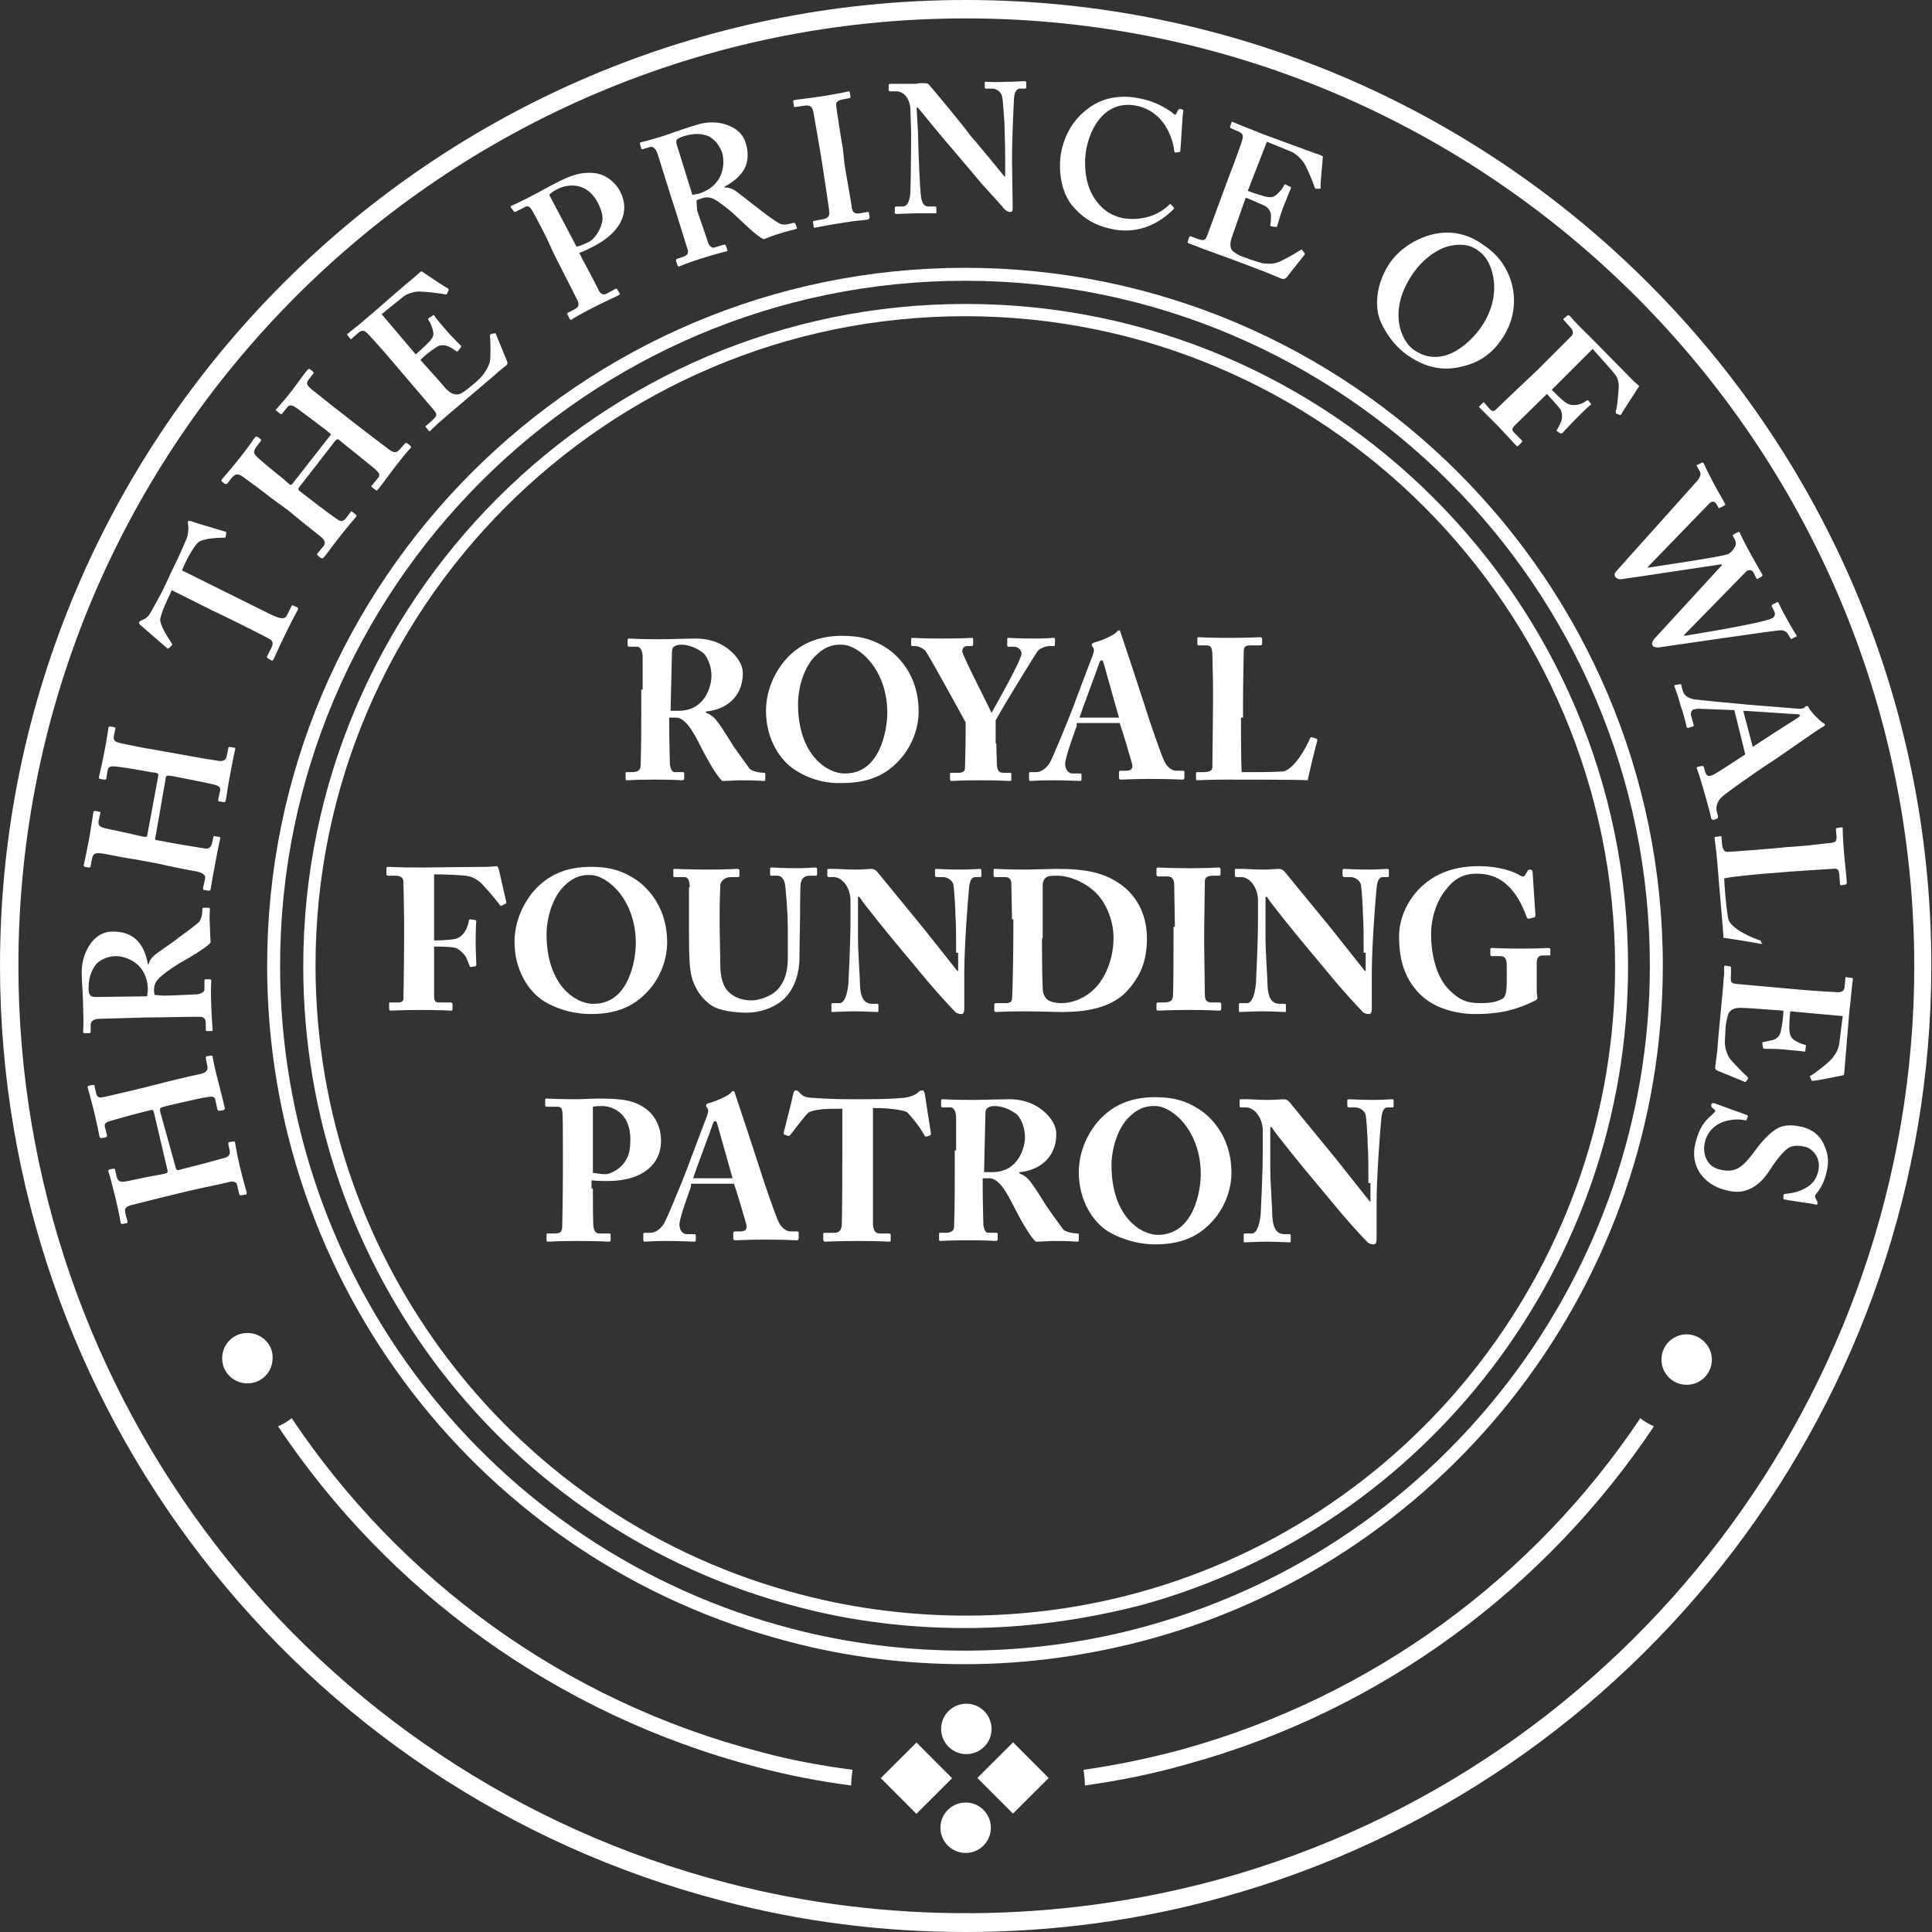 <svg xmlns="http://www.w3.org/2000/svg" width="100" height="100" viewBox="0 0 283.5 283.5"><rect x="0" y="0" width="283.5" height="283.5" fill="#333333" stroke="none"/><style>.st0{fill:#fff}</style><path class="st0" d="M141.7 283.5c-12.1 0-24.1-1.5-35.8-4.6C43.6 262.7 0 206.3 0 141.7 0 63.6 63.6 0 141.7 0c78.2 0 141.7 63.6 141.7 141.7 0 63.6-42.8 119.8-104 136.7-12.2 3.4-24.9 5.1-37.7 5.1zm0-280.8c-76.7 0-139 62.4-139 139 0 63.3 42.7 118.7 104 134.6 23.4 6.1 48.7 5.9 72.1-.5 60.1-16.5 102.1-71.7 102.1-134.1-.1-76.6-62.5-139-139.2-139z"/><path class="st0" d="M141.6 244.2c-8.8 0-17.5-1.1-25.8-3.3-45.1-11.7-76.6-52.5-76.6-99.2 0-56.5 46-102.4 102.4-102.4 56.5 0 102.4 46 102.4 102.4 0 46-30.9 86.6-75.2 98.8-8.8 2.4-18 3.7-27.2 3.7zm0-203c-55.4 0-100.5 45.1-100.5 100.5 0 45.8 30.9 85.8 75.1 97.3 16.9 4.4 35.2 4.3 52.1-.4 43.4-12 73.8-51.8 73.8-96.9 0-55.4-45.1-100.5-100.5-100.5z"/><path class="st0" d="M141.6 238.9c-8.3 0-16.6-1-24.5-3.1-42.8-11.1-72.6-49.8-72.6-94 0-53.6 43.6-97.2 97.2-97.2s97.2 43.6 97.2 97.2c0 43.6-29.3 82.1-71.3 93.7-8.5 2.2-17.2 3.4-26 3.4zm0-192.5c-52.6 0-95.3 42.8-95.3 95.3 0 43.4 29.3 81.4 71.3 92.3 16.1 4.2 33.4 4.1 49.4-.3 41.2-11.3 70-49.1 70-91.9-.1-52.6-42.8-95.4-95.4-95.4zm105.9 149.4c-2.1 0-3.7 1.7-3.7 3.7 0 2.1 1.7 3.7 3.7 3.7 2.1 0 3.7-1.7 3.7-3.7s-1.7-3.7-3.7-3.7zm-118.257 65.123l5.238-5.227 5.227 5.238-5.237 5.227zm14.176-.03l5.238-5.228 5.227 5.238-5.238 5.227z"/><circle class="st0" cx="141.8" cy="253.7" r="3.7"/><circle class="st0" cx="141.7" cy="268.2" r="3.7"/><path class="st0" d="M36.3 195.6c-2.1 0-3.7 1.7-3.7 3.7 0 2.1 1.7 3.7 3.7 3.7 2.1 0 3.7-1.7 3.7-3.7.1-2-1.6-3.7-3.7-3.7zm75.4 61.5c-29-7.5-53.1-25.4-68.9-49-.6.5-1.3.9-2 1.2 16.1 24.1 40.8 42.3 70.3 50 4.5 1.2 9.2 2.1 13.8 2.7 0-.8.1-1.6.2-2.3-4.5-.6-9-1.4-13.4-2.6zm129-49c-15.5 23.2-39.1 40.8-67.2 48.6-4.8 1.3-9.6 2.3-14.5 3 .1.8.2 1.5.2 2.3 5-.7 10-1.7 14.9-3.1 28.8-7.9 52.8-26 68.6-49.6-.7-.3-1.4-.7-2-1.2zM94.3 101.2v-4.8c0-1-.4-1.5-.8-1.5h-1.2c-.1 0-.2-.1-.2-.2v-.8c0-.1 0-.2.2-.2.3 0 1.2.1 4.4.1 1.6 0 4.2-.1 5.4-.1 2.3 0 4 .8 5.2 1.9 1.1 1 1.7 2.1 1.7 3.2 0 3.7-2.8 5.4-5.4 5.6v.2c.9.3 1.4.9 1.9 1.6.4.5 2 3.1 2.2 3.4.2.3 1.8 2.5 2.3 3.2.4.4 1.5.6 2.1.6.2 0 .2.1.2.2v.7c0 .2 0 .3-.2.3s-1-.1-3.3-.1c-.9 0-1.9.1-2.8.1-.9-.7-2.7-4.1-3.2-5.1-1-2-2.2-4.2-3.6-4.2h-1v1.5c0 1.7.1 5 .1 5.4.1.6.3 1.1.7 1.1h1.2c.2 0 .2.1.2.2v.7c0 .2 0 .3-.5.3 0 0-.8-.1-3.8-.1-3.1 0-3.8.1-4.1.1-.2 0-.2-.1-.2-.3v-.7c0-.1 0-.2.1-.2h.9c.6 0 1.2-.2 1.2-.9.1-2.9.1-5.7.1-8.5v-2.7zm4.1 3.1h1.2c3.9 0 4.8-3.7 4.8-5.1 0-1.4-.5-2.6-1.1-3.3-1.1-.9-2.4-1.3-3.3-1.3-.5 0-.9.1-1.1.3-.2.1-.3.4-.3.8l-.2 8.6zm18.3 8.7c-2.1-1.3-4.3-4.4-4.3-8.7 0-1.8.5-4.6 2.7-7.3 2.6-3.1 5.9-3.7 8.5-3.7 2.4 0 4.7.4 7.2 2.3 2.2 1.8 4 4.7 4 8.8 0 2.1-.7 4.4-2.2 6.4-1.9 2.4-4.4 4.1-9 4.1-2.1.1-4.6-.4-6.9-1.9zm13.5-8.4c0-6.4-4.2-10-6.7-10-.6 0-2.1-.1-3.8 1.6-1.7 1.6-2.6 4.7-2.6 7.1 0 7.5 4.3 10.2 6.8 10.2 5.3.1 6.3-6.5 6.3-8.9zm16 4.5c0 1.1.1 3.1.1 3.3.1.9.5 1 1 1h.9c.2 0 .2.1.2.2v.7c0 .2 0 .3-.2.3-.4 0-1.5-.1-4.3-.1-3.1 0-4 .1-4.3.1-.1 0-.2-.1-.2-.3v-.7c0-.1 0-.2.2-.2h1c.8 0 1-.3 1-.7 0-.4.1-2.7.1-5.5V106c-.5-.9-5.2-9.5-5.9-10.5-.4-.4-1.1-.7-1.5-.7h-.4c-.2 0-.2-.1-.2-.2v-.8c0-.1 0-.2.2-.2.3 0 1.6.1 4.3.1 3 0 4.1-.1 4.4-.1.2 0 .2.1.2.2v.7c0 .1 0 .3-.2.3h-.7c-.4 0-.7.3-.7.8s3.5 7.3 4.3 9c.9-1.6 4.4-7.8 4.4-8.7 0-.5-.5-1-1.1-1h-.8c-.2 0-.2-.1-.2-.3v-.8c0-.1 0-.2.2-.2.3 0 1.5.1 3.7.1 2 0 2.7-.1 2.9-.1.2 0 .2.1.2.2v.7c0 .2 0 .3-.2.3h-.6c-.4 0-1.2.2-1.7.7-.4.5-5 8-6.2 10.2v3.4zm11.8-2.6c-.2.6-1.7 4.6-1.7 5.6 0 .6.3 1.4 1.1 1.4h1c.3 0 .3.1.3.2v.6c0 .2 0 .3-.3.3-.4 0-1.6-.1-4-.1-2.1 0-2.8.1-3.2.1-.2 0-.2-.2-.2-.4v-.6c0-.2 0-.3.2-.3h.8c.7 0 1.4-.4 2-1.3.4-.6 2.5-5.7 3.5-8.3.2-.6 2.6-6.9 2.9-7.7.1-.3.2-.7 0-1-.1-.1-.2-.3-.2-.4 0-.1.1-.2.3-.3.9-.2 2.8-1 3.3-1.5.1-.1.2-.3.4-.3s.2.2.3.5c.6 1.8 2.8 8.4 3.4 10.3.7 2.3 2.6 7.8 3 8.5.5 1 1.3 1.3 1.7 1.3h1c.2 0 .2.1.2.3v.6c0 .2 0 .4-.3.4-.6 0-1.2-.1-4.9-.1-2.4 0-3.5.1-4.1.1-.3 0-.3-.2-.3-.4v-.6c0-.1 0-.3.2-.3h.8c.8 0 1.1-.3.9-1.1-.3-1.1-1.4-4.8-1.8-5.9H158zm6.2-1.2l-2.2-7.8c-.1-.4-.2-.6-.3-.6-.2 0-.3.1-.4.4-.1.4-2.7 7.3-2.9 8h5.8zm17.9 0c0 .5 0 6.8.1 8h1.7c1.4 0 2.7 0 4.3-.1 1.6-.1 3.6-3.7 4-4.8.1-.2.2-.3.4-.2l.6.2c.1.1.1.1.1.3-.1.2-1.3 5.1-1.4 5.8-.8-.1-9.2-.1-11.9-.1-2.9 0-4 .1-4.3.1-.2 0-.2-.1-.2-.3v-.7c0-.1 0-.2.2-.2h.9c1.1 0 1.3-.4 1.3-.7 0-.6.1-7.9.1-9.7v-1.6c0-1.9-.1-5-.1-5.5-.1-.8-.2-1.1-.9-1.1h-1.1c-.2 0-.2-.1-.2-.3v-.7c0-.1 0-.2.2-.2.3 0 1.4.1 4.1.1 3.4 0 4.7-.1 4.9-.1.2 0 .3.1.3.3v.7c0 .1-.1.2-.3.2h-1.4c-.9 0-1 .3-1 1.1 0 .4-.1 4.8-.1 6.9v2.6zM63.8 138c1.1 0 2.3-.1 2.9-.2.5-.1 1.1-.4 1.5-1.1.3-.4.5-1 .6-1.6 0-.1.1-.2.2-.2l.7.1c.1 0 .2.1.2.2-.1.5-.1 2.9-.1 3.3 0 1.1.1 2.5.1 3.1 0 .1-.1.2-.2.2l-.6.1c-.1 0-.2-.1-.2-.2-.1-.2-.4-1.1-.6-1.4-.4-.5-.9-1-1.4-1.2-.9-.2-2-.2-3.2-.2v7.3c0 .8.3.9.7.9h1.7c.2 0 .3.1.3.2v.8c0 .2-.1.2-.2.2-.3 0-1.5-.1-4.5-.1-2.9 0-4 .1-4.4.1-.1 0-.2-.1-.2-.3v-.8c0-.1.1-.1.2-.1h1c.6 0 .9-.1.9-.6 0-.6.1-4.3.1-9.3v-2.1c0-1.3-.1-5.4-.1-5.7 0-.6-.4-.9-1.2-.9h-1c-.2 0-.3-.1-.3-.2v-.9c0-.1.1-.2.2-.2.3 0 1.4.1 5 .1.4 0 8.1-.1 9.5-.1.6 0 1.3-.1 1.5-.1.1 0 .2.2.3.5l1.1 4.8c0 .1 0 .2-.1.2l-.6.3c-.1.1-.2 0-.4-.3-.4-.5-1.1-1.4-2.3-2.7-.5-.6-1.3-1.1-2-1.3-.7-.2-3.8-.3-5.2-.3v9.7zm16 8.9c-2.1-1.3-4.3-4.4-4.3-8.7 0-1.8.5-4.6 2.7-7.3 2.6-3.1 5.9-3.7 8.5-3.7 2.4 0 4.7.4 7.2 2.3 2.2 1.8 4 4.7 4 8.8 0 2.1-.7 4.4-2.2 6.4-1.9 2.4-4.4 4.1-9 4.1-2.1 0-4.6-.5-6.9-1.9zm13.5-8.5c0-6.4-4.2-10-6.7-10-.6 0-2.1-.1-3.8 1.6-1.7 1.6-2.6 4.7-2.6 7.1 0 7.5 4.3 10.2 6.8 10.2 5.3.1 6.3-6.5 6.3-8.9zm7.9-8.2c0-1-.2-1.5-.8-1.5H99c-.2 0-.2-.1-.2-.3v-.7c0-.2 0-.2.3-.2s1.7.1 4.8.1c2.6 0 4-.1 4.3-.1.2 0 .3.1.3.2v.8c0 .1 0 .2-.2.2h-1c-1 0-1.5.6-1.6 1.1 0 .3-.1 2.3-.1 3.8v1.9c0 1.6.1 5.3.1 6.2 0 1.4.3 2.7.9 3.5 1 1.2 2.3 1.6 3.7 1.6 1.1 0 2.7-.6 3.5-1.3 1.2-1.1 1.8-2.7 1.8-4.8v-4.5c0-2.5-.3-5.7-.4-6.4-.1-.8-.6-1.3-1.1-1.3h-.9c-.2 0-.2-.1-.2-.2v-.8c0-.1 0-.2.2-.2.3 0 1.6.1 3.6.1 1.6 0 2.5-.1 2.8-.1.3 0 .3.1.3.3v.6c0 .2 0 .3-.2.3h-.9c-1.1 0-1.2.8-1.3 1.1-.1.4-.1 4.5-.1 4.9s-.1 5.5-.1 6.7c-.2 2.4-1 4.3-2.5 5.6-1.3 1.1-3.3 1.8-5.2 1.8-1.4 0-3.3-.2-4.5-.7-1.4-.6-2.7-2-3.4-3.9-.5-1.3-.6-3.2-.6-7.1v-6.7zm39.1 9.6c0-2.6 0-4.1-.1-5.5 0-1.1-.2-4-.3-4.5-.2-.7-.9-1.1-1.6-1.1h-.9c-.1 0-.2-.1-.2-.3v-.7c0-.1 0-.2.3-.2s1.3.1 3.4.1c1.8 0 2.5-.1 2.8-.1.3 0 .3.1.3.2v.7c0 .1 0 .3-.1.3h-.8c-.5 0-.8.5-.9 1.6-.2 2-.7 8.6-.7 12.5v5c0 .4 0 1-.4 1s-.8-.1-1.1-.5c-.5-.5-1.9-2-3.7-4.1l-5-6c-.5-.6-4.6-5.6-5.2-6.6h-.2v5.9c0 2.4.3 6 .3 7.2.1 1.7.6 2.6 1.8 2.6h.7c.2 0 .2.1.2.3v.7c0 .2 0 .2-.2.2-.3 0-2.1-.1-3.4-.1-.9 0-2.9.1-3.2.1-.1 0-.1-.1-.1-.3v-.8c0-.1 0-.2.2-.2h1c.6 0 1.1-.9 1.3-2.9 0-.6.3-5.3.3-9.6v-2.6c0-1.7-1.1-3.4-2.5-3.4h-.7c-.1 0-.2-.1-.2-.2v-.8c0-.1 0-.2.2-.2h.9c.6 0 1.5.1 3.1.1 1 0 1.9-.1 2.2-.1.4 0 .6.1.9.4l6.8 8.3 5 6.3h.1v-2.7zm8.2-4.9c0-.8-.1-4.9-.1-5.4-.1-.7-.5-.8-1-.8H146c-.1 0-.2 0-.2-.2v-.9c0-.1.1-.1.2-.1.4 0 1.7.1 4.6.1.8 0 3.7-.1 4.4-.1 4 0 7.2.4 10 2.7 1.9 1.6 3.3 4.1 3.3 7.5 0 3.4-1 5.6-2.9 7.7-2.8 3.1-7.9 3.1-9.7 3.1-.5 0-3.9-.1-5.5-.1-2.6 0-3.7.1-4.1.1-.1 0-.2-.1-.2-.3v-.8c0-.1.1-.2.2-.2h1.5c.6 0 .9-.2.9-.7.1-.6.2-7.2.2-9.5v-2.1zm4.4 2.8c0 .4 0 5.4.1 7.2 0 .6.1 1.1.5 1.6s1.4.7 2.3.7c1.7 0 4-.9 5.5-2.9 1.2-1.6 2.1-4 2.1-6.7 0-2.4-1-4.9-2.4-6.4-1.6-1.7-4.1-2.7-5.8-2.7-.8 0-1.3 0-1.6.2-.4.2-.6.7-.6 1.3v7.7zm19.5-1.7c0-.7-.1-6-.1-6.4-.1-.7-.4-1-1-1h-1.4c-.1 0-.2-.1-.2-.2v-.9c0-.1.1-.2.2-.2.4 0 1.8.1 4.7.1 3 0 3.9-.1 4.3-.1.1 0 .2.1.2.3v.7c0 .1-.1.2-.2.2h-.9c-.7 0-1.2.2-1.2.8 0 .3-.1 6.8-.1 7.1v2.3c0 .3.1 7.1.1 7.3 0 .9.4 1.1 1 1.1h1.2c.1 0 .2.1.2.2v.8c0 .1-.1.2-.3.2-.4 0-1.5-.1-4.3-.1-3.1 0-4.3.1-4.7.1-.1 0-.2-.1-.2-.2v-.8c0-.1.1-.2.2-.2h.9c.6 0 1.2-.1 1.3-.8.1-.4.1-6.8.1-8.3v-2zm27.7 3.8c0-2.6 0-4.1-.1-5.5 0-1.1-.2-4-.3-4.5-.2-.7-.9-1.1-1.6-1.1h-.9c-.1 0-.2-.1-.2-.3v-.7c0-.1 0-.2.3-.2s1.3.1 3.4.1c1.8 0 2.5-.1 2.8-.1.3 0 .3.1.3.2v.7c0 .1 0 .3-.1.3h-.8c-.5 0-.8.5-.9 1.6-.2 2-.7 8.6-.7 12.5v5c0 .4 0 1-.4 1s-.8-.1-1.1-.5c-.5-.5-1.9-2-3.7-4.1l-5-6c-.5-.6-4.6-5.6-5.2-6.6h-.2v5.9c0 2.4.3 6 .3 7.2.1 1.7.6 2.6 1.8 2.6h.7c.2 0 .2.1.2.3v.7c0 .2 0 .2-.2.2-.3 0-2.1-.1-3.4-.1-.9 0-2.9.1-3.2.1-.1 0-.1-.1-.1-.3v-.8c0-.1 0-.2.2-.2h1c.6 0 1.1-.9 1.3-2.9 0-.6.3-5.3.3-9.6v-2.6c0-1.7-1.1-3.4-2.5-3.4h-.7c-.1 0-.2-.1-.2-.2v-.8c0-.1 0-.2.2-.2h.9c.6 0 1.5.1 3.1.1 1 0 1.9-.1 2.2-.1.4 0 .6.1.9.4l6.8 8.3 5 6.3h.1v-2.7zm25.4 5.7c0 .4.1.7.1.9s-.2.4-.5.5c-2.4 1.2-4.9 1.9-8.6 1.9-3.1 0-6.5-1-8.5-3.3-1.8-2-2.7-4.5-2.7-8.1 0-2.7 1.3-5.5 3.4-7.4 2.1-1.9 4.8-2.9 8.3-2.9 3 0 5.2.8 6.1 1.4.4.2.6.1.7-.1l.3-.5c.1-.2.2-.3.4-.3.3 0 .4.2.4.5l.4 6c0 .4 0 .5-.1.5l-.8.2c-.2 0-.3 0-.4-.3-.5-1.4-1.4-3.3-2.7-4.5-1.1-1.1-2.6-1.8-4.6-1.8-1.6 0-3.1.5-4.4 2.2-1.4 1.6-2.3 4.1-2.3 6.7 0 3.5 1 6.5 2.6 8.1 1.4 1.4 2.5 2 4.5 2 1.5 0 2.3-.1 3.3-.6.6-.3.7-1.2.7-2.8v-2.1c0-1.1-.3-1.4-1-1.4h-1.2c-.2 0-.2-.1-.2-.3v-.7c0-.1 0-.2.2-.2.3 0 1.7.1 4.3.1 2.7 0 3.8-.1 4-.1s.3.1.3.2v.7c0 .2 0 .2-.2.2h-.9c-.5 0-.9.2-.9 1.1v4.2zM87 174.4c0 1.4 0 5.4.1 5.7.1.6.4.9.8.9h1.5c.2 0 .2.1.2.2v.8c0 .1 0 .2-.3.2-.4 0-1.3-.1-4.8-.1-2.6 0-3.7.1-4.1.1-.2 0-.2-.1-.2-.2v-.8c0-.1 0-.2.2-.2h.8c1 0 1.2-.1 1.3-.9 0-.3.1-4.9.1-8.3v-3.4c0-1.9 0-5-.1-5.4-.1-.6-.4-.6-.9-.6h-1.4c-.1 0-.2-.1-.2-.2v-.8c0-.1 0-.2.2-.2.3 0 1.4.1 4.5.1.5 0 2.3-.1 3.2-.1 3.6 0 5.3.3 7 1.6 1.2.9 2.1 2.6 2.1 4.6 0 3.5-2.8 5.9-7.8 5.9-.9 0-1.6 0-2.4-.1v1.2zm0-2.3c.6.1 1.3.2 1.8.2.9 0 2.4-.9 3-2 .6-.9.7-2 .7-3.1 0-4.1-2.9-4.9-4.1-4.9-.5 0-.9 0-1.4.1v9.7zm14.4 2c-.2.6-1.7 4.6-1.7 5.6 0 .6.3 1.4 1.1 1.4h1c.3 0 .3.1.3.2v.6c0 .2 0 .3-.3.3-.4 0-1.6-.1-4-.1-2.1 0-2.8.1-3.2.1-.2 0-.2-.2-.2-.4v-.6c0-.2 0-.3.2-.3h.8c.7 0 1.4-.4 2-1.3.4-.6 2.5-5.7 3.5-8.3.2-.6 2.6-6.9 2.9-7.7.1-.3.2-.7 0-1-.1-.1-.2-.3-.2-.4 0-.1.1-.2.3-.3.9-.2 2.8-1 3.3-1.5.1-.1.2-.3.4-.3s.2.2.3.5c.6 1.8 2.8 8.4 3.4 10.3.7 2.3 2.6 7.8 3 8.5.5 1 1.3 1.3 1.7 1.3h1c.2 0 .2.1.2.3v.6c0 .2 0 .4-.3.4-.6 0-1.2-.1-4.9-.1-2.4 0-3.5.1-4.1.1-.3 0-.3-.2-.3-.4v-.6c0-.1 0-.3.2-.3h.8c.8 0 1.1-.3.9-1.1-.3-1.1-1.4-4.8-1.8-5.9h-6.3zm6.1-1.2l-2.2-7.8c-.1-.4-.2-.6-.3-.6-.2 0-.3.1-.4.4-.1.4-2.7 7.3-2.9 8h5.8zm16.1-10.2h-1c-.9 0-2.7 0-3.9.5-.6.5-1.9 2.3-2.7 3.3-.1.1-.2.2-.3.2l-.6-.2c-.1 0-.1-.2-.1-.3.3-1.2 1.3-5.1 1.4-5.7.1-.4.2-.5.4-.5s.3.1.6.4c.3.4.9.7 1.9.7 1.6.1 2.8.2 5.8.2h1.7c3.2 0 4.5-.1 5.7-.2.6 0 1.8-.4 2.1-.7.3-.3.5-.4.7-.4.2 0 .3.1.4.5l.9 5.8c0 .1 0 .2-.1.3l-.6.2c-.1 0-.2-.1-.3-.3-.6-1.1-1.8-2.6-2.5-3.3-.7-.4-3.3-.6-4-.6h-1v17.2c.1.7.3 1.2 1 1.2h1.3c.3 0 .3.1.3.3v.7c0 .1 0 .2-.3.2s-1.2-.1-4.5-.1c-3.1 0-4.3.1-4.8.1-.2 0-.3-.1-.3-.4v-.6c0-.2 0-.3.2-.3h1.5c.6 0 .9-.4 1-.9.1-.6.1-9.6.1-10.2v-7.1zm16.7 6.1V164c0-1-.4-1.5-.8-1.5h-1.2c-.1 0-.2-.1-.2-.2v-.8c0-.1 0-.2.2-.2.3 0 1.2.1 4.4.1 1.6 0 4.2-.1 5.4-.1 2.3 0 4 .8 5.2 1.9 1.1 1 1.7 2.1 1.7 3.2 0 3.7-2.8 5.4-5.4 5.6v.2c.9.3 1.4.9 1.9 1.6.4.5 2 3.1 2.2 3.4.2.3 1.8 2.5 2.3 3.2.4.4 1.5.6 2.1.6.2 0 .2.1.2.2v.7c0 .2 0 .3-.2.3s-1-.1-3.3-.1c-.9 0-1.9.1-2.8.1-.9-.7-2.7-4.1-3.2-5.1-1-2-2.2-4.2-3.6-4.2h-1v1.5c0 1.7.1 5 .1 5.4.1.6.3 1.1.7 1.1h1.2c.2 0 .2.1.2.2v.7c0 .2 0 .3-.5.3 0 0-.8-.1-3.8-.1-3.1 0-3.8.1-4.1.1-.2 0-.2-.1-.2-.3v-.7c0-.1 0-.2.1-.2h.9c.6 0 1.2-.2 1.2-.9.1-2.9.1-5.7.1-8.5v-2.7zm4.1 3.2h1.2c3.9 0 4.8-3.7 4.8-5.1 0-1.4-.5-2.6-1.1-3.3-1.1-.9-2.4-1.3-3.3-1.3-.5 0-.9.1-1.1.3-.2.1-.3.4-.3.8l-.2 8.6zm18.2 8.7c-2.1-1.3-4.3-4.4-4.3-8.7 0-1.8.5-4.6 2.7-7.3 2.6-3.1 5.9-3.7 8.5-3.7 2.4 0 4.7.4 7.2 2.3 2.2 1.8 4 4.7 4 8.8 0 2.1-.7 4.4-2.2 6.4-1.9 2.4-4.4 4.1-9 4.1-2 0-4.5-.5-6.9-1.9zm13.6-8.4c0-6.4-4.2-10-6.7-10-.6 0-2.1-.1-3.8 1.6-1.7 1.6-2.6 4.7-2.6 7.1 0 7.5 4.3 10.2 6.8 10.2 5.3 0 6.3-6.5 6.3-8.9zm24.6 1.3c0-2.6 0-4.1-.1-5.5 0-1.1-.2-4-.3-4.5-.2-.7-.9-1.1-1.6-1.1h-.9c-.1 0-.2-.1-.2-.3v-.7c0-.1 0-.2.3-.2s1.3.1 3.4.1c1.8 0 2.5-.1 2.8-.1.3 0 .3.1.3.2v.7c0 .1 0 .3-.1.3h-.8c-.5 0-.8.5-.9 1.6-.2 2-.7 8.6-.7 12.5v5c0 .4 0 1-.4 1s-.8-.1-1.1-.5c-.5-.5-1.9-2-3.7-4.1l-5-6c-.5-.6-4.6-5.6-5.2-6.6h-.2v5.9c0 2.4.3 6 .3 7.2.1 1.7.6 2.6 1.8 2.6h.7c.2 0 .2.1.2.3v.7c0 .2 0 .2-.2.2-.3 0-2.1-.1-3.4-.1-.9 0-2.9.1-3.2.1-.1 0-.1-.1-.1-.3v-.8c0-.1 0-.2.2-.2h1c.6 0 1.1-.9 1.3-2.9 0-.6.3-5.3.3-9.6v-2.6c0-1.7-1.1-3.4-2.5-3.4h-.7c-.1 0-.2-.1-.2-.2v-.8c0-.1 0-.2.2-.2h.9c.6 0 1.5.1 3.1.1 1 0 1.9-.1 2.2-.1.4 0 .6.1.9.4l6.8 8.3 5 6.3h.1v-2.7zm-175-2.2c.1.3.2.3.4.3l1.1-.3c.9-.2 3.9-1 5.7-1.5.6-.2.8-.5.7-1.1l-.2-.9c0-.2 0-.3.1-.3l.6-.1c.2 0 .3 0 .3.2.1.5.2 1.4.7 3.5.6 2.5.9 3.3 1 3.8 0 .2 0 .3-.2.3l-.6.1c-.2 0-.2 0-.3-.2l-.3-1.3c-.1-.6-.8-.6-1.4-.4-1.2.3-4.2.9-5.9 1.3l-3.3.8-4.4 1.1c-1.3.3-1.6.5-1.4 1.4l.3 1.1c0 .2 0 .3-.2.3l-.5.1c-.1 0-.3 0-.3-.2-.1-.5-.2-1.3-.8-3.8-.6-2.3-.8-3.2-1-3.7 0-.2 0-.3.2-.3l.5-.1c.2 0 .3 0 .3.2l.2.9c.2.9.7.9 1.7.7.4-.1 3.8-.8 4.5-.9l1-.2c.3-.1.3-.2.3-.4l-2-8.5c-.1-.4-.2-.5-.5-.4l-.8.2c-.9.2-4.5 1.2-4.8 1.3-.8.2-1.3.4-1.1 1l.3 1.2c0 .2 0 .2-.2.3l-.6.1c-.1 0-.2 0-.3-.2-.1-.5-.3-1.6-.8-3.7-.5-2-.8-3-.9-3.4-.1-.3 0-.3.2-.4l.5-.1c.2 0 .3 0 .3.3l.2.9c.2.8.6.7 1.5.5.4-.1 3.9-.9 4.7-1.1l2.8-.7c1.1-.3 4.8-1.2 6.3-1.5.9-.2 1.2-.6 1-1.3l-.2-1c0-.2 0-.2.1-.3l.6-.1c.2 0 .3 0 .3.2.1.4.2 1.3.8 3.5l1 4c0 .2-.1.2-.2.3l-.6.1c-.1 0-.2 0-.3-.2l-.3-1.4c-.1-.6-.6-.5-1.3-.4-1.3.2-5.4 1.2-5.9 1.3l-.7.2c-.2.1-.3.3-.2.6l2.3 8.3zM24 146.1c1.6 0 4.6-.2 5-.2.5-.1 1-.3 1-.7v-1.3c0-.2.1-.2.2-.2h.6c.2 0 .2.1.2.3 0 .3-.1.9 0 3.6.1 2.6.2 3.2.2 3.5 0 .2-.1.2-.2.2h-.6c-.1 0-.2 0-.2-.2v-.9c0-.6-.2-1-.9-1-2.7 0-5.2.1-7.7.1l-7 .2c-.9 0-1.3.4-1.3.9v1c0 .1 0 .2-.2.2h-.7c-.1 0-.2 0-.2-.2s.1-1 0-3.6c0-1.5-.2-3.9-.2-4.7-.1-2.1.6-3.8 1.5-4.9.8-1 1.9-1.5 2.9-1.5 3.3-.1 4.8 1.9 5.3 4.8h.1c.2-.8.7-1.2 1.2-1.6.4-.3 2.9-2 3.2-2.3.3-.2 2.6-1.9 3-2.3.4-.5.5-1.3.5-1.9 0-.2.1-.2.2-.2h.6c.2 0 .3 0 .3.2s-.1.9 0 2.6c0 .7.1 1.8.1 2.3-.2.3-.9.8-1.5 1.2-.7.5-2.6 1.6-3 1.8-.5.3-1.7 1.1-2.2 1.5-.9.7-1.6 1.3-1.6 2.4 0 .1 0 .6.1.8l1.3.1zm-2.4.1c0-.4.1-.7.1-1-.1-4.1-3.5-4.9-4.7-4.9s-2.4.6-2.9 1.2c-.8 1-1.1 2.2-1.1 3.5 0 .4 0 .7.2 1 .1.2.5.3.8.3l7.6-.1zm1.2-23.3c-.1.3 0 .4.3.4l1.1.2c.9.2 4 .7 5.8 1 .6.1.9-.1 1.1-.7l.2-.9c0-.2.1-.3.2-.2l.6.1c.2 0 .3.1.2.3-.1.5-.3 1.3-.7 3.5-.5 2.6-.6 3.4-.7 3.9 0 .2-.2.2-.3.2l-.6-.1c-.2 0-.2-.1-.2-.3l.3-1.4c.1-.6-.5-.8-1.1-1-1.3-.2-4.2-.8-5.9-1.2l-3.3-.6c-.8-.1-4-.7-4.4-.8-1.3-.2-1.7-.2-1.9.7l-.2 1.1c0 .2-.2.2-.3.2l-.5-.1c-.1 0-.3-.1-.2-.3.1-.5.3-1.3.8-3.9.4-2.4.5-3.3.6-3.8 0-.2.2-.2.3-.2l.5.1c.2 0 .3.1.2.3l-.2.9c-.2.9.2 1.1 1.2 1.3.4.1 3.8.8 4.5 1l1 .2c.3 0 .4 0 .4-.2l1.6-8.6c.1-.4 0-.5-.3-.6l-.8-.1c-.9-.2-4.6-.8-4.9-.8-.8-.1-1.3-.1-1.4.5l-.2 1.2c0 .2-.1.2-.3.2l-.6-.1c-.1 0-.2-.1-.2-.2.1-.5.4-1.6.8-3.7.4-2 .5-3 .6-3.5 0-.3.2-.3.3-.3l.5.1c.2 0 .3.1.2.4l-.2.9c-.1.8.3.9 1.2 1.1.4.1 3.9.8 4.7.9l2.8.5c1.1.2 4.9.9 6.4 1.1.9.2 1.4 0 1.5-.8l.2-1c0-.2.1-.2.2-.2l.6.1c.2 0 .3.1.2.3-.1.4-.3 1.3-.7 3.5-.5 2.5-.5 3.3-.7 4 0 .2-.2.2-.3.2l-.6-.1c-.1 0-.2-.1-.2-.2l.3-1.4c.1-.6-.3-.7-1-.9-1.2-.3-5.4-1.1-5.9-1.2l-.7-.1c-.2 0-.4.1-.4.5l-1.5 8.6zm2.4-36.3l-.3.7c-.4.8-1.2 2.5-1.4 3.6 0 .9 1.1 2.6 1.7 3.5.1.1.1.3 0 .3l-.4.4c-.1.1-.2.1-.3 0l-3.8-3.3c-.3-.2-.3-.4-.3-.5.1-.1.2-.2.4-.3.7-.2 1.1-.7 1.4-1.3.7-1.3 1.3-2.2 2.4-4.6l.6-1.3c1.3-2.6 1.7-3.7 2.2-4.8.2-.5.3-1.5.2-2 0-.3-.1-.4 0-.5.1-.1.2-.1.5 0 .5.2 3.6 1.1 4.9 1.5.2 0 .2.1.2.2l-.1.6c0 .1-.1.1-.3.1-.8 0-2.8.1-3.6.6-.7.5-1.8 2.6-2.2 3.5l-.3.7L39.4 90c1.8.9 2.4.9 2.7.3l.7-1.4c0-.1.2-.1.3 0l.5.2c.1.1.2.2.1.4s-.6 1-1.8 3.5c-1.2 2.4-1.6 3.5-1.8 3.8-.1.1-.1.2-.3.1l-.5-.3c-.1-.1-.2-.2-.1-.3l.7-1.4c.2-.5.1-.9-.3-1.1-.6-.4-7.9-4-8.4-4.2l-6-3zm18.7-15.1c-.2.2-.1.4 0 .5l.9.7c.8.6 3.2 2.5 4.7 3.5.5.4.9.3 1.3-.2l.6-.8c.1-.2.2-.2.3-.1l.5.4c.1.1.2.2 0 .4-.3.4-.9 1-2.3 2.8-1.6 2-2 2.7-2.4 3.1-.1.2-.2.1-.4.1l-.5-.4c-.1-.1-.1-.2 0-.3l.9-1.1c.4-.5 0-1-.5-1.4-1-.8-3.4-2.7-4.7-3.8L39.7 73c-.6-.5-3.3-2.5-3.6-2.7-1-.8-1.4-.9-2-.3l-.7.9c-.1.2-.2.1-.4.1l-.4-.3c-.1-.1-.2-.2 0-.4.3-.4.9-1 2.5-3 1.5-1.9 2-2.7 2.3-3.1.1-.2.2-.1.4-.1l.4.3c.1.1.2.2 0 .4l-.6.8c-.6.8-.3 1.1.5 1.8.3.3 3 2.5 3.5 2.9l.8.7c.2.2.3.2.5 0l5.4-6.9c.3-.3.3-.5 0-.6l-.6-.5c-.8-.6-3.7-2.8-4-3-.7-.5-1.1-.7-1.5-.3l-.8 1c-.1.1-.2.1-.3 0l-.5-.4c-.1-.1-.2-.2 0-.3.3-.4 1.1-1.2 2.4-2.9 1.2-1.6 1.8-2.5 2.1-2.8.2-.2.3-.2.4-.1l.4.3c.1.1.2.2 0 .4l-.6.8c-.5.6-.2.9.5 1.5.3.2 3.1 2.5 3.8 3l2.3 1.8c.9.7 3.9 3 5.1 3.9.8.6 1.2.6 1.7 0l.7-.8c.1-.1.2-.1.3-.1l.5.4c.1.1.2.2 0 .4-.3.3-.9 1-2.3 2.8-1.5 2-2 2.7-2.5 3.3-.1.1-.2.1-.3 0l-.5-.4c-.1-.1-.2-.2 0-.3l.9-1.1c.4-.5 0-.8-.5-1.3-1-.8-4.3-3.5-4.7-3.8l-.6-.5c-.2-.1-.4 0-.6.3l-5.2 6.7zm18.4-18c1 1.1 2.7 3 3 3.4.9 1 1.6 1.1 2.2.9.4-.2.9-.5 1.7-1.2.4-.3 1.3-1.1 1.6-1.5.3-.4.9-1.2 1.1-2.1.1-.6.1-2.9 0-3.7 0-.2 0-.2.2-.3l.5-.1c.1 0 .2 0 .2.2l1.6 3.9c.1.2.1.5-.2.7-.1.1-.6.4-1.8 1.5-1.3 1.1-3.4 2.9-6.7 5.7-.7.6-1.3 1.1-1.7 1.5-.4.4-.7.6-.8.8-.1.1-.2.1-.3 0l-.4-.5c-.1-.1-.1-.2.1-.3l.7-.6c.9-.8.9-1 .3-1.7l-5.8-6.8c-1.4-1.7-3.6-4.1-3.9-4.4-.5-.5-.9-.5-1.5.1l-.8.7c-.1.1-.2.1-.2 0l-.4-.5c-.1-.1-.1-.2 0-.2.4-.4 1.2-.9 2.9-2.4l.6-.5c.9-.8 5.5-4.8 6.4-5.5.3-.3.7-.6.8-.7.1-.1.2-.1.3 0 .3.2 3.4 2.3 3.7 2.4.1.1.2.2.1.3l-.2.5c0 .1-.1.1-.3.1-.2-.1-3.4-.5-4.2-.4-.6.1-1.4.3-2 .8L56 46.1l5 5.9c.6-.5 2-1.8 2.2-2.1.4-.5.5-.8.3-1.5-.1-.4-.3-1-.6-1.4-.1-.1-.1-.2 0-.3l.6-.4c.1-.1.2-.1.3.1.2.4 1.4 1.7 1.8 2.2.7.8 1.6 1.7 2 2.1.1.1.1.2 0 .3l-.4.5c-.1.1-.1.1-.3 0-.4-.3-.9-.6-1.2-.7-.5-.2-1.2-.2-1.6.1-.8.5-1.8 1.3-2.4 1.9l.6.7zm17.9-18.6c-.8-1.6-2.1-4.1-2.3-4.3-.3-.4-.6-.4-1.1-.1l-1.2.6c-.1 0-.2 0-.2-.1l-.4-.5c-.1-.1-.1-.2 0-.3.3-.1 1.2-.5 3.5-1.7.4-.2 1.8-1 2.6-1.4 2.8-1.5 4.3-1.9 6.2-1.7 1.5.2 2.9 1.2 3.7 2.7 1.5 2.9.2 5.9-3.8 8-.8.4-1.5.8-2.2 1l.5 1c.6 1.1 2.3 4.3 2.4 4.6.3.5.7.6 1.1.4l1.3-.7c.2-.1.2 0 .3.1l.3.5c.1.1.1.2-.1.3-.3.2-1.1.5-3.7 1.8-2.1 1.1-3 1.6-3.2 1.8-.2.1-.2 0-.3-.1l-.3-.6c-.1-.1-.1-.2 0-.3l.8-.4c.8-.4.9-.6.7-1.3-.1-.2-2-4-3.4-6.7l-1.2-2.6zm4.4 1.3c.5-.1 1.2-.4 1.8-.7 1-.5 1.8-2 2-3.1.1-1-.3-1.9-.7-2.7-1.7-3.2-4.6-2.6-5.8-2-.4.2-1 .5-1.3.9l4 7.6zm17.7-5.3c.5 1.5 1.5 4.3 1.6 4.7.2.5.6.9 1 .7l1.3-.4c.2 0 .2 0 .3.1l.2.6c.1.2 0 .3-.2.3-.3.1-.9.2-3.5 1-2.5.8-3.1 1.1-3.3 1.2-.2 0-.2 0-.3-.2l-.2-.6c0-.1 0-.2.1-.3l.9-.3c.6-.2.9-.5.7-1.1-.8-2.5-1.5-4.9-2.3-7.3l-2.1-6.7c-.3-.9-.8-1.2-1.2-1l-1 .3c-.1 0-.2 0-.2-.1l-.2-.7c0-.1 0-.2.1-.2.2-.1 1-.2 3.5-1 1.4-.5 3.7-1.3 4.5-1.5 2-.7 3.8-.5 5.1.1 1.2.5 2 1.4 2.3 2.4 1 3.2-.5 5.1-3.1 6.5v.1c.8 0 1.4.3 1.9.7.4.3 2.8 2.2 3.1 2.4.2.2 2.6 2 3.1 2.2.6.3 1.3.1 2-.1.2 0 .2 0 .3.1l.2.5c.1.2 0 .3-.1.3-.2.1-.9.2-2.5.7-.7.2-1.7.6-2.2.8-.4-.1-1.1-.7-1.6-1.1-.7-.6-2.3-2.1-2.6-2.4-.4-.4-1.5-1.3-2.1-1.7-.9-.7-1.7-1.2-2.8-.8-.1 0-.5.2-.8.3l.1 1.5zm-.7-2.3c.4-.1.7-.1 1-.2 3.9-1.3 3.7-4.7 3.4-5.9-.4-1.2-1.2-2.1-2-2.5-1.2-.5-2.4-.4-3.7 0-.4.1-.7.3-.9.4-.2.2-.2.5-.1.8l2.3 7.4zm22.3-4.7c0 .3 1.1 6.3 1.1 6.6.1.8.6.9 1.2.8l1.1-.2c.1 0 .2 0 .2.1l.1.7c0 .2-.1.2-.2.3-.3.1-1.4.1-3.8.5-2.6.4-3.8.7-4 .7-.2 0-.2 0-.2-.1l-.1-.7c0-.1 0-.2.2-.2l1.1-.2c.5-.1 1.1-.2 1.1-1 0-.4-.9-6.1-1.1-7.5l-.3-1.8c-.1-.6-.9-5.3-1-5.7-.2-.6-.5-.8-1.2-.7l-1.4.2c-.2 0-.2 0-.2-.1l-.1-.7c0-.1 0-.2.1-.2.3-.1 1.7-.2 4.3-.6 2.5-.4 3.3-.6 3.7-.7.2 0 .2.1.2.2l.1.6c0 .2-.1.2-.2.2l-1 .2c-.6.1-1 .4-.9.9 0 .3.9 6 1 6.4l.2 2zm10.8-4.6c.1 4.5.3 8.2.4 9.1.1 1.3.4 2 1.4 1.9h.7c.2 0 .2.1.2.2v.6c0 .2 0 .2-.2.2h-2.9c-.7 0-2.5.1-2.8.1-.1 0-.2-.1-.2-.2v-.7c0-.1.1-.2.2-.2h.9c.7 0 1.1-.6 1.2-2.2 0-.5.1-4.2.1-8.5l-.1-3.4c0-1.6-.9-2.8-2.1-2.8h-.9c-.1 0-.2-.1-.2-.2v-.7c0-.1.1-.2.2-.2h3.2c.5 0 .8 0 1.2-.1h.7c.3 0 .5.1.6.2.3.3 5.6 6.7 6.1 7.5.4.4 4.6 5.5 5 6h.1v-2.8c0-2.3-.1-3.7-.1-5-.1-1-.2-3.6-.4-4.1-.2-.6-.8-1-1.4-1h-.9c-.2 0-.2-.1-.2-.2v-.6c0-.2 0-.2.2-.2.3 0 1.2.1 3 0 1.6 0 2.2-.1 2.6-.1.2 0 .3.1.3.2v.6c0 .2 0 .3-.2.3h-.7c-.5 0-.8.4-.9 1.4-.1 1.8-.3 6.3-.3 9l.1 7c0 .4 0 .7-.3.7-.4 0-.7-.2-.9-.4-.2-.3-1.7-1.9-3.4-3.8-1.9-2.3-4-4.7-4.3-5.1-.4-.4-4.7-5.6-5-6h-.2l.2 3.5zm37.5 11.1c.1.1.1.2 0 .3-2 2-4.9 3.6-8.6 3-3.3-.6-5-2-6.4-3.7-1.6-2.1-1.9-5.3-1.5-7.6.5-2.6 1.8-4.9 4-6.5 1.7-1.3 4.2-2.1 7.3-1.5 2.4.4 4.2 1.5 5.1 2.2.3.3.4.3.5.1l.3-.6c.1-.1.1-.1.4-.1.3.1.4.1.3.5-.1.5-.3 4.8-.4 5.6 0 .2 0 .2-.2.2l-.5.1c-.1 0-.2-.1-.2-.3-.1-1-.5-2.4-1.4-3.8-.9-1.3-2.2-2.4-4.2-2.8-4.2-.8-6.6 2.7-7.3 6.4-.3 1.6-.4 4.8 1.2 7.2 1.4 2.1 2.9 2.6 4.1 2.9 2.9.5 5.4-.5 6.8-1.9.2-.2.3-.2.3-.1l.4.4zm10.1 0c-.5 1.4-1.3 3.8-1.5 4.3-.5 1.3-.2 2 .3 2.3.4.3.9.6 1.9.9.4.2 1.6.5 2.1.7.5.1 1.5.2 2.4-.1.6-.2 2.6-1.3 3.3-1.8.1-.1.2-.1.3 0l.3.4c.1.1.1.2 0 .3l-2.6 3.3c-.2.2-.4.3-.7.2-.1 0-.7-.3-2.2-.9-1.6-.6-4.1-1.6-8.3-3.1-.9-.3-1.6-.6-2.1-.8-.5-.2-.9-.3-1.1-.4-.1-.1-.2-.1-.1-.3l.2-.6c.1-.1.1-.2.3-.1l.8.3c1.1.4 1.3.3 1.6-.6l3.1-8.4c.8-2 1.9-5.1 2-5.5.2-.7 0-1-.8-1.3l-.9-.4c-.1 0-.1-.1-.1-.2l.2-.6c0-.1.1-.2.2-.1.5.2 1.4.6 3.5 1.4l.7.3c1.1.4 6.8 2.5 7.9 2.9.4.1.9.3 1 .4.1 0 .2.1.1.2 0 .4-.4 4.1-.3 4.4 0 .2-.1.2-.2.2h-.5c-.1 0-.1-.1-.2-.2 0-.2-1.2-3.2-1.7-3.8-.4-.5-1-1.1-1.6-1.4l-3.7-1.5-2.8 7.2c.7.3 2.6.9 2.9.9.6.1 1 0 1.5-.5.3-.3.8-.8.9-1.2.1-.1.2-.2.3-.1l.6.3c.1 0 .2.1.1.3-.2.4-.8 2-1.1 2.7-.4 1-.7 2.2-.9 2.8 0 .1-.1.1-.3.1l-.6-.1c-.1 0-.1-.1-.1-.2.1-.4.1-1 .1-1.4 0-.6-.4-1.1-.9-1.4-.9-.4-2-.9-2.8-1.2l-.5 1.4zm39.5 11.1c.7 2.5.5 5.6-1.6 8.5-1.1 1.6-2.8 3-5 3.6-2.6.8-5.4.8-8.7-1.5-1.3-.9-2.9-2.6-3.9-4.9-.9-2-.8-5.5 1.4-8.7.9-1.3 2.8-3.1 5.8-4 3.6-1 6.2.2 8.1 1.6 1.6 1.1 3.1 2.7 3.9 5.4zm-8.6-5.5c-2.2.3-4.4 2.1-5.7 3.9-4 5.6-1.9 10.1-.1 11.4 4.4 3.1 8.5-1.3 9.8-3.1 3.4-4.7 2-9.7 0-11.2-.4-.3-1.5-1.4-4-1zm14.5 21.2c.5.5 1.7 1.7 2.1 1.9.4.3.9.4 1.7.3.4-.1.9-.3 1.3-.6.1-.1.2-.1.3 0l.3.4c.1.1.1.2 0 .2-.4.3-1.9 1.8-2.2 2.1-.7.7-1.5 1.6-1.9 2-.1.1-.2.1-.3.1l-.5-.3c-.1-.1-.1-.2 0-.3.1-.1.5-.9.6-1.2.2-.6.1-1.3-.1-1.7-.6-.8-1.5-1.7-2-2.3l-4.7 4.6c-.5.5-.5.7 0 1.2l1 1c.1.1.1.2 0 .3l-.5.5c-.1.1-.2.1-.3 0-.2-.2-.9-1-2.7-2.9l-2.7-2.7c-.1-.1-.1-.2 0-.2l.5-.5c.1-.1.2-.1.2 0l.7.8c.4.5.7.5 1 .2.4-.4 2.8-2.7 6.1-5.8l1.3-1.3 3.7-3.7c.3-.3.3-.8-.2-1.3l-.9-1c-.1-.1-.1-.2-.1-.2l.6-.5c.1-.1.2 0 .3 0 .2.2.8 1 3 3.1.3.3 5.2 5.3 6.4 6.5.3.3.7.6.8.7 0 .1 0 .2-.2.4-.2.4-2.3 3.5-2.4 3.8-.1.1-.1.1-.2.1l-.5-.2c-.1 0-.1-.1-.1-.4.2-.5.3-1.7.4-3.1.1-.7 0-1.5-.4-2.1-.4-.6-2.7-3.1-3.4-3.9l-6 6zm21.4 13.3c.5-.6.5-1.1.3-1.4l-.4-.7c-.1-.1 0-.2.1-.2l.6-.3c.1-.1.2 0 .3.1.1.2.4.9 1.5 3 .9 1.7 1.5 2.6 1.6 2.9.1.1.1.2-.1.3l-.6.3c-.1.1-.2.1-.3-.1l-.2-.4c-.3-.5-.7-.5-1.1-.1l-9 9.3v.1c.6-.1 10.9-1.6 11.8-2 .4-.2.8-.7 1-1.1.2-.3.1-.7 0-1l-.3-.5c-.1-.1 0-.2.1-.3l.6-.3c.1-.1.2-.1.3.1.1.2.5 1.1 1.6 3.1s1.6 2.8 1.7 3c.1.1 0 .2-.1.3l-.5.3c-.1.1-.2.1-.3-.1l-.4-.8c-.3-.5-.9-.4-1.2 0l-9 9.2.1.1c2.4-.4 11.6-1.9 12.9-2.6.3-.2.5-.6.2-1.1l-.3-.6c-.1-.1 0-.2.1-.3l.6-.3c.1-.1.2-.1.3.1.1.2.5 1.1 1.3 2.5.7 1.3 1.2 2 1.3 2.2.1.1 0 .2 0 .2l-.6.3c-.1.1-.2.1-.3-.1l-.3-.5c-.2-.4-.7-.7-1.3-.6-.6 0-16.3 2.3-17.7 2.5-.3 0-.8 0-.9-.3-.2-.3 0-.6.2-.9l10-10.9-.1-.1c-.8.1-14.5 2.2-14.8 2.2-.3 0-.6-.1-.8-.4-.1-.2-.1-.5.1-.7l12-13.4zm5.4 33.7c-.6 0-4.7-.2-5.4-.2-.2 0-.4.1-.6.1-.3.1-.5.6-.3 1.1l.3 1.1c.1.2 0 .3-.1.3l-.6.2c-.2 0-.3 0-.3-.1-.1-.4-.3-1.5-.9-3.2-.5-1.9-.8-2.4-.9-2.8 0-.2.1-.2.3-.2l.5-.1c.2 0 .2 0 .2.1l.2.8c.2.7.7 1.1 1.6 1.3.5.1 5.7.6 8 .8l7.4.6c.3 0 .8 0 .9-.2.1-.1.2-.2.3-.2.1 0 .2 0 .3.2.4.8 1.6 1.9 2 2.2.2.1.3.2.4.3 0 .2-.2.3-.4.4-1.5.9-6.6 4.6-8.1 5.5-1.8 1.2-6.1 4.2-6.7 4.8-.7.7-.8 1.5-.7 2l.2.8c0 .2 0 .2-.1.3l-.5.2c-.2 0-.3 0-.4-.2-.1-.5-.2-1-1-3.8-.6-2.1-.9-3-1.1-3.5-.1-.2.1-.3.2-.3l.5-.1c.2 0 .2 0 .3.1l.2.7c.2.7.5.8 1.2.5.9-.5 3.8-2.4 4.7-3l-1.6-6.5zm2.7 5.4c.7-.5 6-3.9 6.5-4.2.3-.2.4-.3.4-.4 0-.2-.2-.2-.4-.2-.4 0-7.3-.5-7.9-.5l1.4 5.3zm1.4 28.8c0 .1-.1.1-.3.1-.2-.1-4.7-.8-5.4-.9 0-.7-.7-8.3-.9-11-.2-2.4-.4-3.3-.4-3.6 0-.2 0-.2.2-.2l.6-.1c.2 0 .2 0 .2.1l.1 1.1c.1 1 .5 1.1.8 1.1.5 0 7.1-.5 8.7-.7l1.5-.1c1.7-.1 4.5-.5 4.9-.5.7-.1.9-.2.9-.9l-.1-1.1c0-.2.1-.2.2-.2l.6-.1c.2 0 .2 0 .2.2 0 .3 0 1.2.2 3.7.3 2.9.4 4 .4 4.2 0 .2-.1.3-.2.3l-.6.1c-.1 0-.2 0-.2-.2l-.1-1.4c-.1-.8-.3-.9-1.1-.8-.4 0-4.4.3-6.2.4l-2.3.2c-.5 0-6.2.5-7.3.8l.1 1.5c.1 1.5.3 3.4.5 4.4.3 1.5 3.7 2.9 4.7 3.2.1.1.2.1.1.3l.2.1zm1.7 9.8c-1.4-.1-4-.3-4.5-.3-1.4-.1-1.9.3-2.2.9-.1.4-.3 1-.4 2 0 .5-.1 1.7-.1 2.2 0 .5.2 1.5.7 2.3.4.5 2 2.2 2.6 2.7.1.1.1.2.1.3l-.3.4c-.1.1-.1.1-.3 0l-3.9-1.6c-.2-.1-.4-.3-.3-.6 0-.1.1-.7.3-2.4.1-1.7.4-4.4.8-8.8.1-1 .1-1.7.2-2.3v-1.1c0-.2.1-.2.2-.2l.6.1c.2 0 .2.1.2.3v.9c-.1 1.2 0 1.3 1 1.4l8.9.8c2.2.2 5.5.4 5.8.4.7 0 1-.3 1-1.1l.1-1c0-.1.1-.2.2-.1l.7.1c.1 0 .2 0 .2.2-.1.6-.2 1.5-.4 3.7l-.1.7c-.1 1.2-.6 7.3-.7 8.4 0 .4-.1.9-.1 1.1 0 .1-.1.2-.2.2-.4.1-4 .8-4.3.8-.2 0-.2 0-.3-.1l-.2-.5c0-.1 0-.2.2-.2.2-.1 2.8-2 3.2-2.7.4-.5.8-1.2.9-2l.5-4-7.7-.7c-.1.8-.2 2.7-.1 3 .1.6.2.9.8 1.3.3.2 1 .5 1.4.6.2 0 .2.1.2.2l-.1.7c0 .1-.1.2-.2.1-.4-.1-2.2-.2-2.9-.3-1.1-.1-2.3-.1-2.9-.1-.1 0-.2-.1-.2-.2l-.1-.6c0-.1 0-.2.2-.2.4-.1 1-.2 1.4-.3.6-.2 1-.7 1.1-1.2.2-.9.4-2.2.4-3.1l-1.4-.1zm-4 16.1c0 .1-.1.1-.2.1-.8-.2-1.9-.2-3.2.2-1.4.5-2.4 1.6-2.7 2.9-.4 1.4 0 3.6 2.1 4.1 2.4.6 3.4-.3 5.2-2.7.5-.7 1.7-2.3 3.1-3.2 1.1-.7 2.4-.7 4-.3 1.4.4 2.5 1.2 3.1 2.7.6 1.3.7 2.5.3 4-.4 1.7-1.1 2.6-1.5 3.1-.2.2-.2.4-.1.6l.2.4c.1.1.1.2.1.4s-.2.2-.5.1c-.4-.1-4.1-.6-4.4-.7-.1 0-.1-.1-.1-.2v-.4c0-.1.1-.2.2-.2.8-.1 1.9-.2 3.1-.9.9-.5 1.5-1.2 1.8-2.4.5-2.1-.9-3.3-1.8-3.6-.9-.2-1.7-.3-2.5.1-.8.5-1.8 1.8-2.4 2.7-.9 1.4-1.7 2.5-3 3.2-1.1.6-2.3.8-4 .3-3.1-.8-5.2-3.5-4.3-6.9.5-2.1 1.3-3.2 2.4-4.1l.5-.5c0-.2-.1-.3-.4-.5-.2-.2-.2-.3-.2-.5.1-.2.2-.3.5-.2.3.1 4.4 1.6 4.7 1.7.1.1.2.1.2.2l-.2.5z"/></svg>